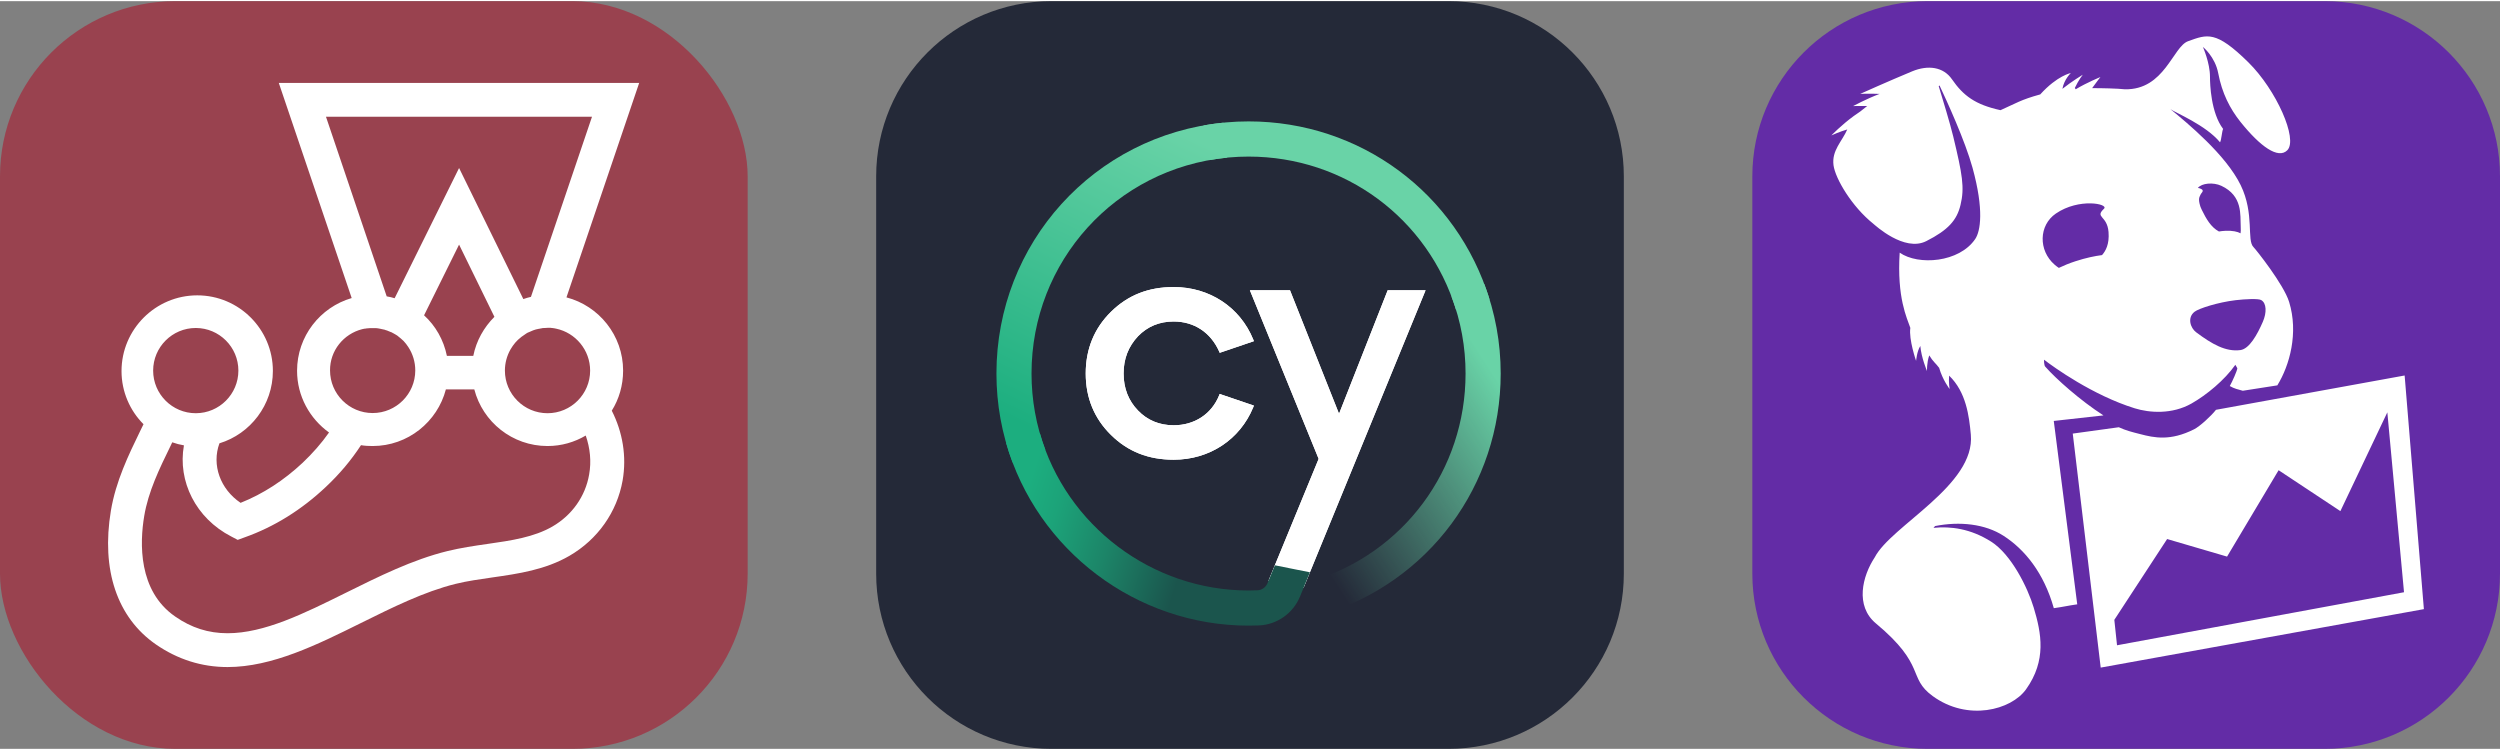 
            <svg width="160" height="48" viewBox="0 0 856 256" fill="none" xmlns="http://www.w3.org/2000/svg" xmlns:xlink="http://www.w3.org/1999/xlink" version="1.1">
        
		<rect x="0" y="0" width="856" height="256" fill="#808080" stroke="none"/>
        
		<g transform="translate(0, 0)">
            
			<svg width="256" height="256" viewBox="0 0 256 256" fill="none" xmlns="http://www.w3.org/2000/svg">
<rect width="256" height="256" rx="60" fill="#99424F"/>
<path d="M213.353 126.495C213.353 114.45 205.073 104.317 193.956 101.422L218.854 28H95.461L120.418 101.654C109.647 104.781 101.715 114.74 101.715 126.552C101.715 135.238 106.057 142.939 112.658 147.687C110.053 151.393 107.042 154.81 103.625 158.052C97.198 164.074 90.076 168.706 82.375 171.775C75.426 167.085 72.415 158.805 75.137 151.393C85.733 148.151 93.434 138.249 93.434 126.61C93.434 112.308 81.796 100.727 67.551 100.727C53.249 100.727 41.61 112.366 41.61 126.668C41.61 133.732 44.506 140.218 49.138 144.85C48.733 145.661 48.327 146.471 47.922 147.34C44.042 155.331 39.642 164.364 37.962 174.497C34.604 194.763 40.105 211.034 53.365 220.241C60.834 225.394 69.057 228 77.916 228C93.145 228 108.605 220.357 123.544 212.945C134.199 207.676 145.2 202.175 156.028 199.511C160.024 198.527 164.193 197.948 168.594 197.311C177.511 196.037 186.718 194.705 194.998 189.899C204.668 184.283 211.269 174.902 213.18 164.132C214.627 155.852 213.18 147.514 209.474 140.218C211.964 136.222 213.353 131.532 213.353 126.495V126.495ZM202.062 126.495C202.062 134.543 195.519 141.086 187.47 141.086C179.422 141.086 172.879 134.543 172.879 126.495C172.879 123.889 173.573 121.399 174.789 119.257C175.253 118.446 175.832 117.635 176.411 116.94C176.99 116.246 177.685 115.609 178.437 115.03L178.495 114.972C178.958 114.624 179.48 114.277 180.001 113.929C180.001 113.929 180.059 113.929 180.059 113.871C180.29 113.756 180.522 113.582 180.753 113.466C180.811 113.466 180.869 113.408 180.927 113.408C181.159 113.292 181.448 113.177 181.738 113.061C182.027 112.945 182.317 112.829 182.548 112.713C182.606 112.713 182.664 112.655 182.722 112.655C182.954 112.598 183.185 112.482 183.417 112.424C183.475 112.424 183.591 112.366 183.649 112.366C183.938 112.308 184.17 112.25 184.459 112.192H184.517L185.386 112.019C185.444 112.019 185.559 112.019 185.617 111.961C185.849 111.961 186.081 111.903 186.312 111.903H186.602C186.891 111.903 187.181 111.845 187.528 111.845H188.281C188.513 111.845 188.686 111.845 188.918 111.903H189.034C189.497 111.961 189.96 112.019 190.423 112.134C197.024 113.524 202.062 119.43 202.062 126.495V126.495ZM111.616 39.581H202.699L181.796 101.248C180.927 101.422 180.059 101.712 179.19 102.001L157.187 57.126L135.125 101.712C134.257 101.422 133.33 101.248 132.404 101.075L111.616 39.581ZM153.017 121.457C151.917 116.014 149.138 111.15 145.2 107.56L157.187 83.356L169.288 108.081C165.698 111.671 163.093 116.246 162.05 121.457H153.017ZM124.008 112.308C124.297 112.25 124.529 112.192 124.818 112.134H124.992C125.224 112.076 125.455 112.076 125.687 112.019H125.918C126.15 112.019 126.324 111.961 126.555 111.961H128.814C129.045 111.961 129.219 112.019 129.393 112.019C129.509 112.019 129.566 112.019 129.682 112.076C129.914 112.134 130.088 112.134 130.319 112.192C130.377 112.192 130.435 112.192 130.551 112.25C130.84 112.308 131.13 112.366 131.361 112.424H131.419C131.651 112.482 131.883 112.54 132.114 112.655C132.172 112.655 132.23 112.713 132.346 112.713C132.52 112.771 132.751 112.829 132.925 112.945C132.983 112.945 133.041 113.003 133.099 113.003C133.33 113.119 133.562 113.177 133.793 113.292H133.851C134.141 113.408 134.372 113.524 134.604 113.698H134.662C134.894 113.814 135.125 113.987 135.357 114.103C135.415 114.103 135.415 114.161 135.473 114.161C135.704 114.277 135.878 114.45 136.11 114.566L136.167 114.624C136.862 115.145 137.499 115.724 138.136 116.303L138.194 116.361C138.773 116.998 139.352 117.693 139.815 118.446C141.321 120.762 142.189 123.483 142.189 126.437C142.189 134.485 135.646 141.028 127.598 141.028C119.549 141.028 113.006 134.485 113.006 126.437C112.948 119.662 117.638 113.929 124.008 112.308V112.308ZM67.03 111.903C75.079 111.903 81.622 118.446 81.622 126.495C81.622 134.543 75.079 141.086 67.03 141.086C58.982 141.086 52.438 134.543 52.438 126.495C52.438 118.446 58.982 111.903 67.03 111.903ZM201.715 162.105C200.441 169.517 195.866 176.002 189.149 179.882C182.838 183.53 175.079 184.688 166.914 185.846C162.456 186.483 157.766 187.178 153.249 188.278C141.205 191.231 129.624 197.021 118.391 202.58C104.031 209.702 90.481 216.419 77.916 216.419C71.373 216.419 65.525 214.566 59.966 210.687C47.227 201.885 47.864 185.383 49.37 176.35C50.759 167.896 54.639 159.963 58.345 152.378C58.576 151.914 58.75 151.509 58.982 151.046C60.255 151.509 61.587 151.856 62.977 152.088C60.777 164.364 67.03 177.045 79.19 183.298L81.39 184.456L83.764 183.588C93.898 179.998 103.278 174.149 111.558 166.332C116.249 161.932 120.244 157.184 123.602 152.03C124.934 152.262 126.266 152.32 127.598 152.32C139.642 152.32 149.775 144.039 152.67 132.922H162.398C165.293 144.097 175.426 152.32 187.47 152.32C192.276 152.32 196.735 150.988 200.557 148.73C202.062 153.072 202.525 157.589 201.715 162.105V162.105Z" fill="white"/>
</svg>

		</g>
		
		<g transform="translate(300, 0)">
            
			<svg width="256" height="256" viewBox="0 0 256 256" fill="none" xmlns="http://www.w3.org/2000/svg" id="cypress">
<style>
#cypress {
    
    @media (prefers-color-scheme: light) {
        g[clip-path="url(#clip0_36_1190)"] > path:nth-child(1) {fill: #F4F2ED}
        path[fill="white"] {fill:black} 
    }
}
</style>
<g clip-path="url(#clip0_36_1190)">
<path d="M196 0H60C26.863 0 0 26.863 0 60V196C0 229.137 26.863 256 60 256H196C229.137 256 256 229.137 256 196V60C256 26.863 229.137 0 196 0Z" fill="#242938"/>
<path d="M101.859 109.68C108.837 109.68 114.507 113.411 117.414 119.891L117.632 120.401L129.335 116.415L129.099 115.814C124.574 104.747 114.125 97.884 101.859 97.884C93.227 97.884 86.212 100.651 80.415 106.348C74.655 112.01 71.747 119.127 71.747 127.5C71.747 135.819 74.673 142.899 80.415 148.542C86.212 154.24 93.227 157.006 101.859 157.006C114.125 157.006 124.556 150.126 129.099 139.077L129.335 138.476L117.614 134.49L117.414 135.018C114.797 141.407 108.982 145.211 101.859 145.211C97.007 145.211 92.9 143.518 89.665 140.169C86.376 136.783 84.722 132.506 84.722 127.5C84.722 122.458 86.34 118.271 89.665 114.722C92.918 111.372 97.007 109.68 101.859 109.68Z" fill="#FFFFFF"/>
<path d="M101.859 109.68C108.837 109.68 114.507 113.411 117.414 119.891L117.632 120.401L129.335 116.415L129.099 115.814C124.574 104.747 114.125 97.884 101.859 97.884C93.227 97.884 86.212 100.651 80.415 106.348C74.655 112.01 71.747 119.127 71.747 127.5C71.747 135.819 74.673 142.899 80.415 148.542C86.212 154.24 93.227 157.006 101.859 157.006C114.125 157.006 124.556 150.126 129.099 139.077L129.335 138.476L117.614 134.49L117.414 135.018C114.797 141.407 108.982 145.211 101.859 145.211C97.007 145.211 92.9 143.518 89.665 140.169C86.376 136.783 84.722 132.506 84.722 127.5C84.722 122.458 86.34 118.271 89.665 114.722C92.918 111.372 97.007 109.68 101.859 109.68Z" fill="white" />
<path d="M152.669 210.085L149.18 198.563C180.654 188.988 201.807 160.428 201.807 127.5C201.807 118.417 200.19 109.534 196.991 101.124L208.222 96.847C211.947 106.64 213.837 116.942 213.837 127.518C213.819 165.762 189.25 198.945 152.669 210.085Z" fill="url(#paint0_linear_36_1190)"/>
<path d="M198.554 105.73C188.941 74.312 160.392 53.215 127.5 53.215C123.029 53.215 118.559 53.616 114.198 54.398L112.072 42.548C117.123 41.638 122.321 41.165 127.5 41.165C165.698 41.165 198.863 65.684 210.039 102.18L198.554 105.73Z" fill="#69D3A7"/>
<path d="M46.706 157.935C43.035 148.215 41.181 137.967 41.181 127.5C41.181 82.904 74.6 45.971 118.923 41.602L120.104 53.579C81.96 57.347 53.193 89.129 53.193 127.5C53.193 136.511 54.792 145.339 57.936 153.694L46.706 157.935Z" fill="url(#paint1_linear_36_1190)"/>
<path d="M175.148 98.977L158.484 141.279L141.693 98.977H127.954L151.506 156.715L134.351 198.399L146.363 200.802L188.123 98.977H175.148Z" fill="#FFFFFF"/>
<path d="M175.148 98.977L158.484 141.279L141.693 98.977H127.954L151.506 156.715L134.351 198.399L146.363 200.802L188.123 98.977H175.148Z" fill="white" />   
<path d="M136.513 193.157L133.987 199.291C133.406 200.693 132.079 201.657 130.589 201.712C129.553 201.748 128.536 201.785 127.482 201.785C94.499 201.785 65.132 179.669 56.064 147.996L44.507 151.309C55.047 188.096 89.156 213.799 127.464 213.817H127.482C128.681 213.817 129.88 213.799 131.08 213.744C137.24 213.489 142.746 209.612 145.109 203.878L148.525 195.56L136.513 193.157Z" fill="url(#paint2_linear_36_1190)"/>
</g>
<linearGradient id="paint0_linear_36_1190" x1="220.45" y1="128.046" x2="143.302" y2="177.914" gradientUnits="userSpaceOnUse">
<stop offset="0.081" stop-color="#69D3A7"/>
<stop offset="1" stop-color="#69D3A7" stop-opacity="0"/>
</linearGradient>
<linearGradient id="paint1_linear_36_1190" x1="98.766" y1="42.257" x2="50.215" y2="145.059" gradientUnits="userSpaceOnUse">
<stop stop-color="#69D3A7"/>
<stop offset="0.823" stop-color="#2AB586"/>
<stop offset="1" stop-color="#1CAE7F"/>
</linearGradient>
<linearGradient id="paint2_linear_36_1190" x1="41.059" y1="167.026" x2="168.061" y2="206.818" gradientUnits="userSpaceOnUse">
<stop offset="0.077" stop-color="#1CAE7F"/>
<stop offset="0.164" stop-color="#1CA379"/>
<stop offset="0.316" stop-color="#1C8568"/>
<stop offset="0.516" stop-color="#1B554D"/>
<stop offset="0.719" stop-color="#1B554D"/>    
</linearGradient>
</svg>

		</g>
		
		<g transform="translate(600, 0)">
            
			<svg width="256" height="256" viewBox="0 0 256 256" fill="none" xmlns="http://www.w3.org/2000/svg">
    <g clip-path="url(#clip0_28_30)">
        <path d="M196 0H60C26.863 0 0 26.863 0 60V196C0 229.137 26.863 256 60 256H196C229.137 256 256 229.137 256 196V60C256 26.863 229.137 0 196 0Z" fill="#632CA6"/>
        <g clip-path="url(#clip1_28_30)">
            <path d="M103.93 72.719C111.882 67.281 122.127 69.419 120.413 71.057C117.144 74.182 121.493 73.258 121.962 79.025C122.307 83.272 120.925 85.611 119.736 86.941C117.253 87.267 114.235 87.875 110.602 89.061C108.451 89.763 106.582 90.542 104.944 91.326C104.513 91.043 104.044 90.697 103.488 90.216C97.879 85.336 98.067 76.73 103.93 72.719ZM151.432 106.337C152.875 105.215 159.433 103.1 165.504 102.38C168.692 102.003 173.236 101.785 174.205 102.329C176.13 103.395 176.13 106.696 174.811 109.744C172.891 114.172 170.178 119.066 167.104 119.468C162.091 120.132 157.351 117.409 151.939 113.353C150.007 111.895 148.82 108.363 151.432 106.337ZM160.579 63.217C167.982 66.673 167.013 73.248 167.218 77.111C167.274 78.221 167.256 78.969 167.163 79.483C166.138 78.925 164.518 78.516 161.949 78.63C161.198 78.661 160.468 78.75 159.76 78.862C157.029 77.394 155.396 74.521 153.902 71.467C153.765 71.185 153.659 70.933 153.557 70.688C153.514 70.576 153.469 70.457 153.425 70.355C153.408 70.299 153.395 70.256 153.375 70.205C152.556 67.597 153.106 67.075 153.451 66.271C153.808 65.449 155.145 64.772 153.169 64.087C152.999 64.024 152.789 63.988 152.551 63.942C153.859 62.314 157.777 61.919 160.579 63.217ZM120.225 141.836C112.25 136.698 103.998 129.328 100.389 125.249C99.783 124.791 99.882 122.758 99.882 122.758C103.138 125.298 116.647 134.983 130.932 139.405C135.971 140.968 143.703 141.558 150.41 137.744C155.535 134.827 161.705 129.746 165.387 124.509L166.062 125.682C166.037 126.46 164.343 130.255 163.48 131.779C165.037 132.677 166.199 132.921 167.931 133.397L179.758 131.547C184.004 124.666 187.047 113.569 183.803 103.006C181.952 96.947 172.3 84.883 171.608 84.219C169.184 81.88 172.014 72.846 167.208 62.991C162.129 52.565 148.894 41.694 143.145 36.964C144.839 38.205 155.272 42.427 160.136 48.318C160.592 47.71 160.78 44.547 161.198 43.745C157.021 38.256 156.697 28.49 156.697 25.879C156.697 21.092 154.272 15.667 154.272 15.667C154.272 15.667 158.449 18.985 159.529 24.701C160.805 31.47 163.524 36.801 167.119 41.312C173.926 49.819 180.073 54.184 183.179 51.041C186.897 47.264 179.408 30.373 169.843 20.945C158.677 9.941 155.759 11.359 149.208 13.705C143.982 15.575 141.157 30.467 127.534 30.172C125.226 29.902 119.282 29.757 116.343 29.782C117.875 27.637 119.188 25.981 119.188 25.981C119.188 25.981 114.618 27.826 110.723 30.164L110.424 29.714C111.738 26.935 113.15 25.179 113.15 25.179C113.15 25.179 109.498 27.38 106.166 30.017C106.772 26.703 109.067 24.604 109.067 24.604C109.067 24.604 104.454 25.439 98.579 31.925C91.902 33.757 90.296 34.961 84.976 37.325C76.323 35.432 72.243 32.375 68.353 26.749C65.391 22.451 60.119 21.8 54.733 24.021C46.879 27.278 36.946 31.739 36.946 31.739C36.946 31.739 40.184 31.607 43.559 31.752C38.939 33.508 34.501 35.923 34.501 35.923C34.501 35.923 36.664 35.846 39.335 35.892C37.491 37.429 36.472 38.162 34.714 39.33C30.489 42.409 27.063 45.967 27.063 45.967C27.063 45.967 29.931 44.656 32.508 43.921C30.707 48.061 27.137 51.109 27.794 56.178C28.425 60.807 34.088 70.342 41.396 76.195C42.028 76.704 52.012 85.974 59.543 82.168C67.07 78.366 70.04 74.979 71.277 69.785C72.733 63.82 71.903 59.309 68.794 46.361C67.77 42.089 65.1 33.289 63.811 29.08L64.098 28.874C66.56 34.088 72.862 47.832 75.4 57.064C79.364 71.459 78.127 78.763 76.313 81.44C70.843 89.514 56.827 90.58 50.452 86.107C49.476 101.606 52.927 108.431 54.096 111.869C53.516 115.821 56.067 123.16 56.067 123.16C56.067 123.16 56.353 119.824 57.522 118.066C57.834 121.987 59.805 126.646 59.805 126.646C59.805 126.646 59.685 123.768 60.581 121.282C61.843 123.427 62.769 123.936 63.964 125.547C65.158 129.738 67.552 132.799 67.552 132.799C67.552 132.799 67.164 130.552 67.377 128.214C73.222 133.848 74.229 142.07 74.81 148.388C76.448 165.758 47.516 179.571 41.909 190.437C37.658 196.872 35.112 207.054 42.309 213.057C59.706 227.554 53.023 231.544 61.732 237.916C73.679 246.654 88.625 242.74 93.712 235.633C100.795 225.729 98.977 216.388 96.345 207.649C94.288 200.817 88.699 189.465 81.786 185.073C74.721 180.581 67.851 179.741 62.031 180.342L62.569 179.721C70.94 178.052 79.691 178.968 86.023 183.065C93.213 187.701 99.788 195.653 103.227 207.842C107.127 207.285 107.678 207.033 111.248 206.524L103.209 143.731L120.225 141.836ZM124.871 220.543L123.945 211.835L142.024 184.164L162.547 190.18L180.195 160.603L201.349 174.606L217.422 140.782L223.135 202.382L124.871 220.543ZM223.348 128.168L158.753 139.917C157.153 141.986 153.197 145.62 151.295 146.566C143.137 150.689 137.624 149.495 132.859 148.253C129.796 147.475 128.021 147.037 125.477 145.889L109.711 148.06L119.282 228.185L229.937 208.168L223.348 128.168Z" fill="white"/>
        </g>
    </g>
    <defs>
        <clipPath id="clip0_28_30">
            <rect width="256" height="256" fill="white"/>
        </clipPath>
        <clipPath id="clip1_28_30">
            <rect width="203" height="231" fill="white" transform="translate(27 12)"/>
        </clipPath>
    </defs>
</svg>

		</g>
		</svg>